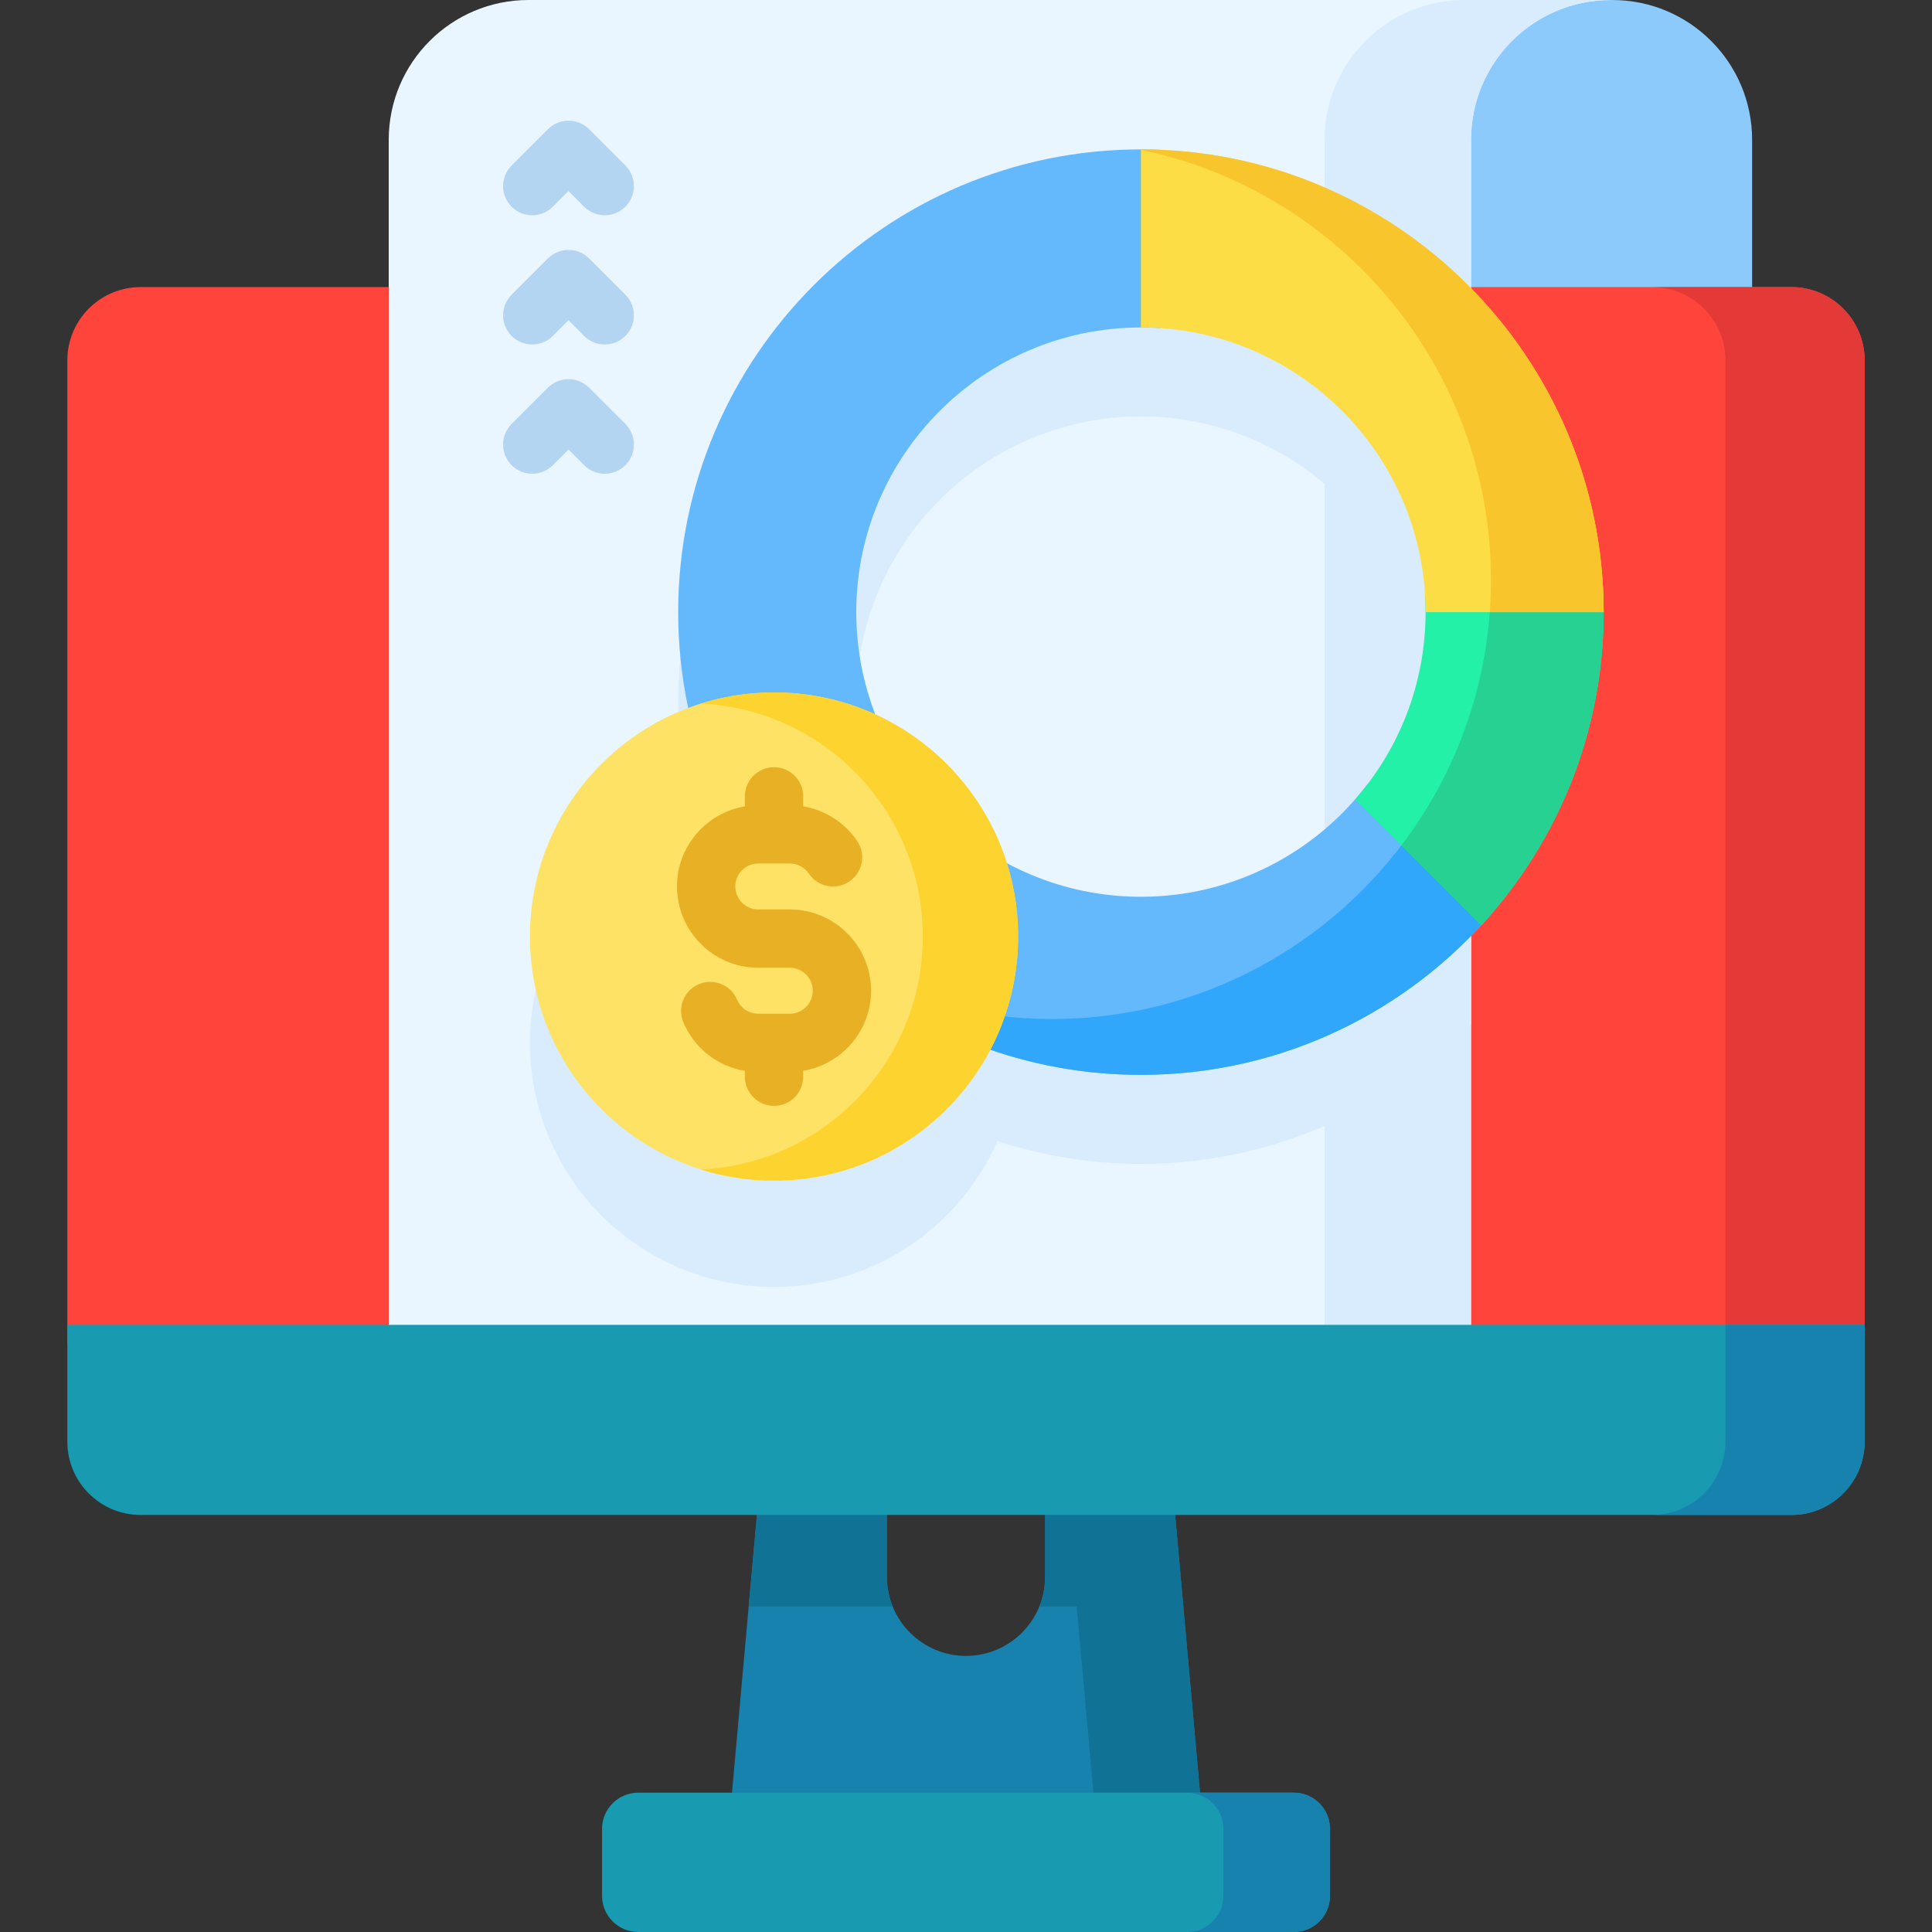 <svg width="512" height="512" viewBox="0 0 512 512" fill="none" xmlns="http://www.w3.org/2000/svg">
<rect x="0" y="0" width="512" height="512" fill="#333333" stroke="none"/>
<g clip-path="url(#clip0_9994_454)">
<path d="M318.188 476.972H193.812L201.48 391.553H235.032V417.86C235.032 429.441 244.42 438.829 256.001 438.829C267.582 438.829 276.969 429.441 276.969 417.86V391.553H310.521L318.188 476.972Z" fill="#1682AD"/>
<path d="M313.593 425.732L310.525 391.553H276.973V417.86C276.973 420.646 276.424 423.301 275.438 425.732H313.593Z" fill="#107295"/>
<path d="M236.57 425.732C235.582 423.301 235.034 420.646 235.034 417.86V391.553H201.482L198.414 425.732H236.57Z" fill="#107295"/>
<path d="M318.192 476.972H289.94L282.273 391.553H310.525L318.192 476.972Z" fill="#107295"/>
<path d="M342.871 511.997H169.131C163.838 511.997 159.547 507.706 159.547 502.413V484.67C159.547 479.377 163.838 475.086 169.131 475.086H342.871C348.164 475.086 352.455 479.377 352.455 484.67V502.413C352.455 507.707 348.164 511.997 342.871 511.997Z" fill="#189AB0"/>
<path d="M352.452 484.667V502.416C352.452 507.706 348.168 512 342.868 512H314.625C319.915 512 324.209 507.707 324.209 502.416V484.667C324.209 479.377 319.916 475.083 314.625 475.083H342.868C348.168 475.084 352.452 479.377 352.452 484.667Z" fill="#1682AD"/>
<path d="M464.326 81.225V37.055C464.326 16.59 447.736 0 427.271 0H140.688V81.225H464.326Z" fill="#8DCAFC"/>
<path d="M494.158 95.518V356.236H17.844V95.518C17.844 84.773 26.549 76.078 37.294 76.078H474.719C485.453 76.079 494.158 84.774 494.158 95.518Z" fill="#FF443B"/>
<path d="M494.156 95.518V356.236H457.255V95.518C457.255 84.784 448.54 76.078 437.805 76.078H474.716C485.451 76.079 494.156 84.784 494.156 95.518Z" fill="#E33A38"/>
<path d="M426.895 0C406.425 0 389.839 16.586 389.839 37.056V356.242H103.016V37.056C103.016 16.586 119.612 0 140.072 0L426.895 0Z" fill="#EAF6FF"/>
<path d="M426.899 0C406.429 0 389.843 16.586 389.843 37.056V356.242H351.016V37.056C351.016 16.586 367.602 0 388.071 0L426.899 0Z" fill="#D9ECFD"/>
<path d="M494.152 351.091V382.037C494.152 392.78 485.45 401.482 474.716 401.482H37.289C26.546 401.482 17.844 392.78 17.844 382.037V351.091H494.152Z" fill="#189AB0"/>
<path d="M494.156 351.091V382.037C494.156 392.78 485.454 401.482 474.72 401.482H437.812C448.547 401.482 457.258 392.78 457.258 382.037V351.091H494.156Z" fill="#1682AD"/>
<path d="M302.357 63.181C234.736 63.181 179.724 118.193 179.724 185.814C179.724 196.029 180.986 205.953 183.352 215.446C158.34 224.387 140.438 248.282 140.438 276.367C140.438 312.093 169.4 341.055 205.126 341.055C231.585 341.055 254.319 325.161 264.341 302.407C276.316 306.321 289.093 308.446 302.358 308.446C336.581 308.446 367.579 294.353 389.841 271.648V99.979C367.578 77.274 336.579 63.181 302.357 63.181ZM302.357 261.254C288.652 261.254 275.801 257.562 264.712 251.149C258.765 237.115 247.994 225.631 234.492 218.736C229.644 208.782 226.917 197.612 226.917 185.814C226.917 144.215 260.758 110.374 302.357 110.374C343.946 110.374 377.786 144.215 377.786 185.814C377.786 227.413 343.946 261.254 302.357 261.254Z" fill="#D9ECFD"/>
<path d="M362.43 207.788C348.646 225.919 326.848 237.653 302.36 237.653C260.761 237.653 226.92 203.812 226.92 162.223C226.92 120.624 260.761 86.783 302.36 86.783C304.091 86.783 305.811 86.845 307.511 86.958V39.713C305.801 39.62 304.08 39.589 302.36 39.589C234.739 39.589 179.727 94.601 179.727 162.222C179.727 229.833 234.739 284.855 302.36 284.855C339.858 284.855 373.484 267.929 395.983 241.309L362.43 207.788Z" fill="#64B9FC"/>
<path d="M395.983 241.31C373.484 267.92 339.859 284.845 302.35 284.845C272.372 284.845 244.856 274.028 223.531 256.082C239.973 264.993 258.773 270.051 278.759 270.051C318.39 270.051 353.447 250.148 374.463 219.809L395.983 241.31Z" fill="#31A7FB"/>
<path d="M424.985 162.223C424.985 194.179 412.695 223.323 392.565 245.184C381.449 234.048 370.303 222.911 359.156 211.806C370.756 198.537 377.792 181.189 377.792 162.223C377.792 160.492 377.73 158.772 377.617 157.072H424.861C424.954 158.782 424.985 160.502 424.985 162.223Z" fill="#23F1A8"/>
<path d="M424.985 162.213C424.985 194.193 412.684 223.332 392.564 245.192C385.516 238.122 378.457 231.063 371.398 224.015C384.668 206.593 393.126 185.328 394.8 162.213H424.985Z" fill="#26D192"/>
<path d="M377.791 162.219C377.791 120.623 343.949 86.781 302.352 86.781V39.587C369.972 39.587 424.984 94.599 424.984 162.218L377.791 162.219Z" fill="#FDDD45"/>
<path d="M424.987 162.213C424.987 94.596 369.969 39.589 302.352 39.589V39.732C355.245 50.656 395.121 97.614 395.121 153.689C395.121 156.552 395.022 159.393 394.802 162.213H424.987Z" fill="#F8C52D"/>
<path d="M205.126 312.877C240.852 312.877 269.814 283.915 269.814 248.189C269.814 212.463 240.852 183.501 205.126 183.501C169.399 183.501 140.438 212.463 140.438 248.189C140.438 283.915 169.399 312.877 205.126 312.877Z" fill="#FEE265"/>
<path d="M269.814 248.192C269.814 283.918 240.85 312.882 205.124 312.882C198.362 312.882 191.837 311.848 185.711 309.921C218.476 308.371 244.554 281.334 244.554 248.192C244.554 215.061 218.486 188.024 185.743 186.452C191.87 184.536 198.373 183.502 205.124 183.502C240.85 183.502 269.814 212.466 269.814 248.192Z" fill="#FDD330"/>
<path d="M230.843 262.553C230.843 250.675 221.18 241.012 209.303 241.012H200.947C197.59 241.012 194.859 238.281 194.859 234.924C194.859 231.567 197.589 228.836 200.947 228.836H209.303C211.329 228.836 213.217 229.841 214.354 231.525C216.742 235.062 221.548 235.993 225.081 233.604C228.617 231.216 229.548 226.413 227.16 222.877C223.817 217.928 218.629 214.648 212.85 213.685V211.039C212.85 206.772 209.391 203.313 205.124 203.313C200.856 203.313 197.398 206.772 197.398 211.039V213.701C187.207 215.401 179.406 224.258 179.406 234.924C179.406 246.801 189.069 256.464 200.946 256.464H209.302C212.659 256.464 215.39 259.195 215.39 262.552C215.39 265.909 212.66 268.64 209.302 268.64H200.946C198.492 268.64 196.289 267.18 195.334 264.92C193.671 260.988 189.136 259.151 185.208 260.813C181.277 262.475 179.438 267.008 181.1 270.938C184.01 277.82 190.195 282.595 197.397 283.791V285.338C197.397 289.605 200.856 293.064 205.123 293.064C209.391 293.064 212.849 289.605 212.849 285.338V283.775C223.042 282.076 230.843 273.219 230.843 262.553Z" fill="#E8B125"/>
<path d="M160.269 57.046C158.291 57.046 156.314 56.292 154.805 54.783L150.658 50.636L146.511 54.783C143.493 57.8 138.601 57.801 135.584 54.783C132.566 51.766 132.566 46.874 135.583 43.856L145.194 34.245C146.644 32.796 148.608 31.982 150.658 31.982C152.708 31.982 154.672 32.796 156.122 34.245L165.733 43.856C168.75 46.874 168.75 51.765 165.732 54.783C164.223 56.292 162.245 57.046 160.269 57.046Z" fill="#B3D5F2"/>
<path d="M160.269 91.297C158.292 91.297 156.314 90.542 154.805 89.034L150.658 84.887L146.511 89.034C143.493 92.051 138.602 92.051 135.583 89.034C132.566 86.017 132.566 81.125 135.583 78.107L145.194 68.496C148.212 65.479 153.103 65.479 156.122 68.496L165.733 78.107C168.75 81.124 168.75 86.016 165.733 89.034C164.223 90.542 162.245 91.297 160.269 91.297Z" fill="#B3D5F2"/>
<path d="M160.269 125.547C158.292 125.547 156.314 124.792 154.805 123.284L150.658 119.137L146.511 123.284C143.493 126.301 138.602 126.301 135.583 123.284C132.566 120.267 132.566 115.375 135.583 112.357L145.194 102.746C148.212 99.729 153.103 99.729 156.122 102.746L165.733 112.357C168.75 115.374 168.75 120.266 165.733 123.284C164.223 124.793 162.245 125.547 160.269 125.547Z" fill="#B3D5F2"/>
</g>
<defs>
<clipPath id="clip0_9994_454">
<rect width="512" height="512" fill="white"/>
</clipPath>
</defs>
</svg>
